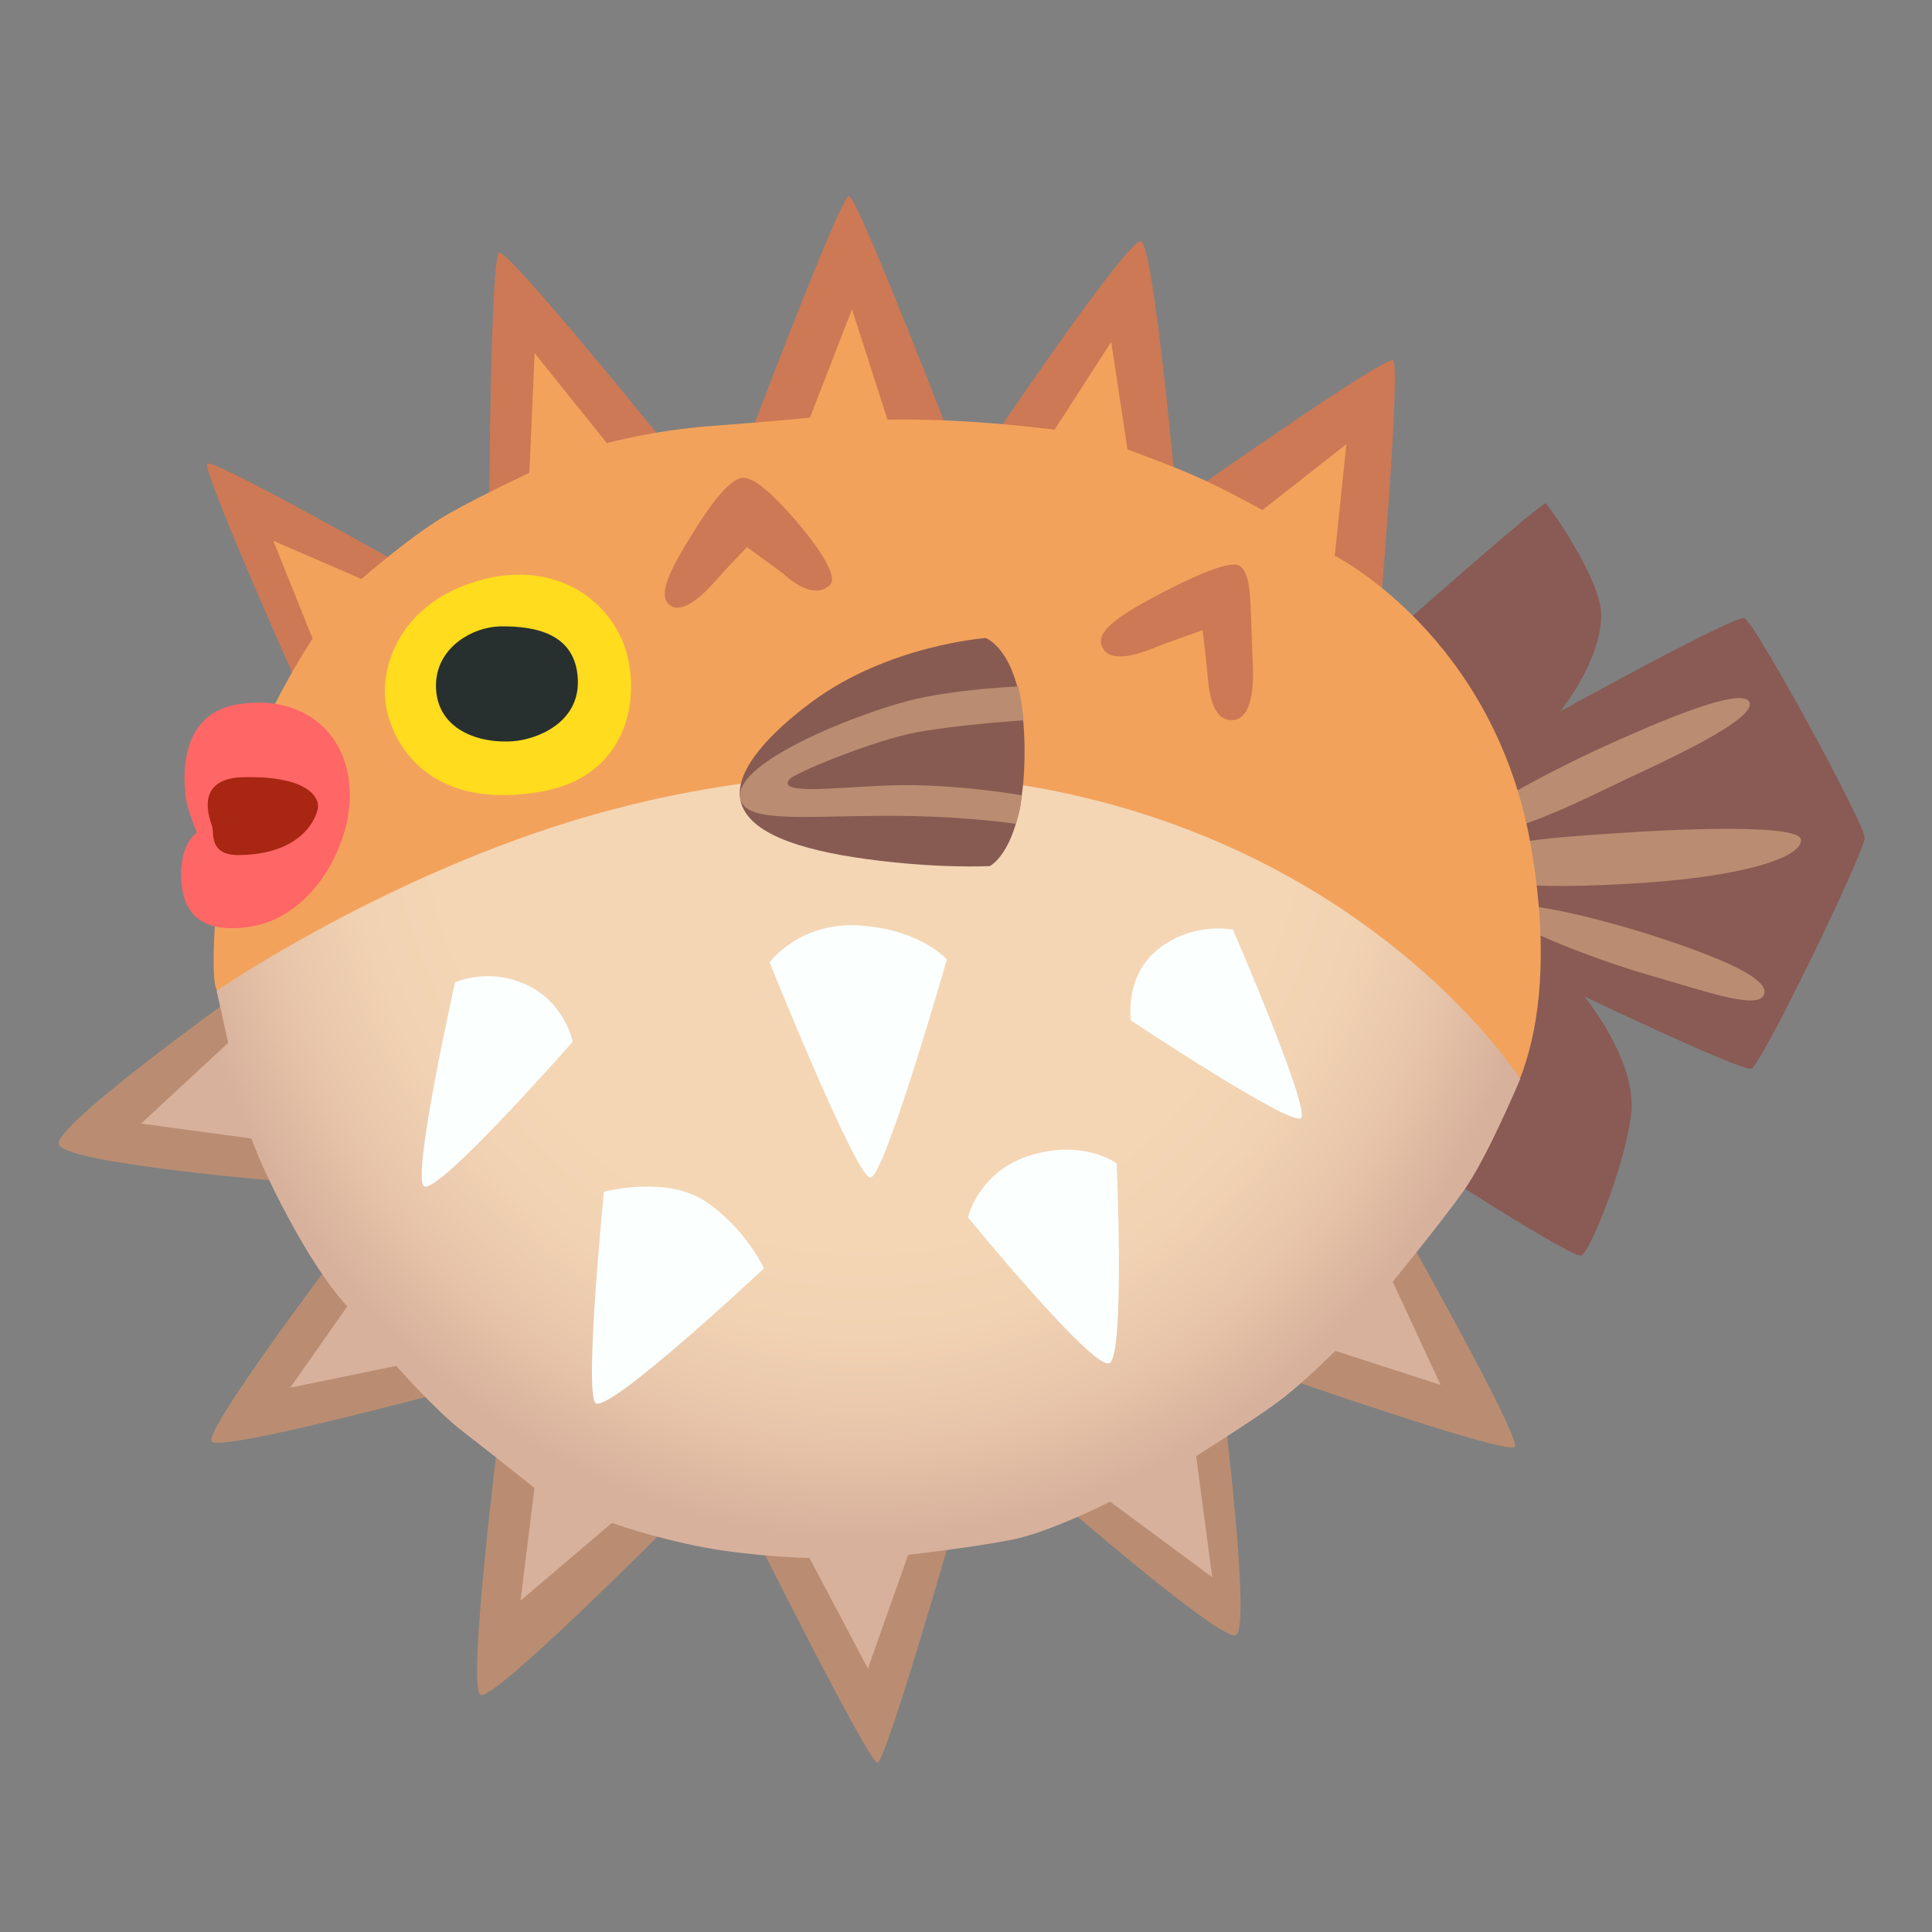 <?xml version="1.0" encoding="utf-8"?><!-- Uploaded to: SVG Repo, www.svgrepo.com, Generator: SVG Repo Mixer Tools -->
<svg width="800px" height="800px" viewBox="0 0 128 128" xmlns="http://www.w3.org/2000/svg" xmlns:xlink="http://www.w3.org/1999/xlink" aria-hidden="true" role="img" class="iconify iconify--noto" preserveAspectRatio="xMidYMid meet"><rect x="0" y="0" width="128" height="128" fill="#808080" stroke="none"/><path d="M93.32 41.05s8.92-7.88 9.1-7.7s3.66 4.97 3.66 7.41c0 3.05-2.72 6.38-2.72 6.38s11.54-6.38 12.2-6.19s7.98 13.61 7.98 14.55s-6.85 15.11-7.51 15.3c-.66.19-11.07-4.79-11.07-4.79s3.57 4.32 3.1 7.88c-.47 3.57-2.72 9.01-3.28 9.29s-11.36-6.76-11.36-6.76l-.1-35.37z" fill="#8a5a54"></path><path d="M19.46 44.8s-6.1-13.7-5.73-14.08c.38-.38 13.33 6.95 13.33 6.95l-7.6 7.13z" fill="#cd7955"></path><path d="M32.41 33.63s.09-16.61.66-16.89c.56-.28 11.17 12.86 11.17 12.86l-11.83 4.03z" fill="#cd7955"></path><path d="M49.87 28.38s5.82-15.39 6.38-15.39c.56 0 7.32 17.55 7.32 17.55l-13.7-2.16z" fill="#cd7955"></path><path d="M65.92 28.85s8.82-13.05 9.67-12.86s2.35 16.99 2.35 16.99l-12.02-4.13z" fill="#cd7955"></path><path d="M78.78 32.69s12.95-9.1 13.51-8.82c.56.28-.94 17.74-.94 17.74l-12.57-8.92z" fill="#cd7955"></path><path d="M15.14 66.29S3.78 74.46 3.88 75.77s15.2 2.53 15.2 2.53l-3.94-12.01z" fill="#ba8d72"></path><path d="M21.9 83.66s-8.35 11.07-7.88 11.83c.47.75 15.49-3.28 15.49-3.28l-7.61-8.55z" fill="#ba8d72"></path><path d="M32.98 95.58s-2.06 16.33-1.13 16.71s12.39-11.17 12.39-11.17l-11.26-5.54z" fill="#ba8d72"></path><path d="M50.06 101.77s7.51 15.02 8.07 15.02c.56 0 5.16-16.05 5.16-16.05l-13.23 1.03z" fill="#ba8d72"></path><path d="M70.05 99.33s10.79 9.39 11.83 9.01c1.03-.38-.84-15.39-.84-15.39l-10.99 6.38z" fill="#ba8d72"></path><path d="M85.06 91.26s14.83 5.16 15.3 4.6c.47-.56-7.7-15.02-7.7-15.02l-7.6 10.42z" fill="#ba8d72"></path><path d="M97.59 54.66c.42 1.9 8.17-2.11 10.28-3.1c2.11-.99 8.66-3.94 8.02-5.07c-.63-1.13-7.53 2.04-9.29 2.82c-1.76.77-9.22 4.38-9.01 5.35z" fill="#ba8d72"></path><path d="M97.5 57.19c-.05 1.12 2.11 1.81 10.14 1.38s11.76-1.81 11.68-2.93c-.07-1.13-9.08-.66-12.04-.45s-9.71.52-9.78 2z" fill="#ba8d72"></path><path d="M99.33 60.29c-.28.61 5.63 3.07 9.78 4.27c4.15 1.2 7.41 2.37 7.77 1.31c.35-1.06-2.98-2.44-7.06-3.78c-3.39-1.11-10-2.86-10.49-1.8z" fill="#ba8d72"></path><path d="M15.99 67.3s-1.55-.77-1.76-2.18c-.21-1.41-.07-6.97 1.48-12.32s5-10.49 5-10.49l-2.6-6.48l5.84 2.53s3.45-3.03 5.84-4.36c2.39-1.34 5.28-2.67 5.28-2.67l.35-7.93l4.79 5.96s3.03-.84 6.83-1.13c3.8-.28 6.62-.56 6.62-.56l2.79-7.18l2.35 7.32s2.53-.07 5.63.14c3.1.21 5.44.52 5.44.52l3.75-5.82l1.08 7.13s2.35.84 4.32 1.69s4.62 2.32 4.62 2.32l5.56-4.36l-.77 7.39s10.63 5.35 13.02 19.36s-2.77 18.65-2.77 18.65L15.99 67.3z" fill="#f3a25c"></path><radialGradient id="IconifyId17ecdb2904d178eab5808" cx="57.189" cy="49.681" r="52.184" gradientTransform="matrix(-.007 1 -.889 -.006 101.775 -7.189)" gradientUnits="userSpaceOnUse"><stop offset=".622" stop-color="#f4d6b5"></stop><stop offset=".744" stop-color="#f1d2b2"></stop><stop offset=".873" stop-color="#e7c5aa"></stop><stop offset="1" stop-color="#d8b19c"></stop></radialGradient><path d="M37.72 54.45c-12.87 3.98-23.37 11.19-23.37 11.19l.77 3.45l-5.77 5.35l7.32.99s.58 1.87 2.7 5.74s3.64 5.38 3.64 5.38l-3.78 5.39l7.02-1.45s2.56 2.92 4.39 4.33c1.83 1.41 4.77 3.76 4.77 3.76l-.92 7.46l6.05-5.14s2.75.99 6.12 1.62c3.38.63 6.97.7 6.97.7l3.87 7.32l2.67-7.53s4.29-.49 6.83-.99c2.53-.49 6.55-2.53 6.55-2.53l6.76 5l-1.06-8.02s3.8-2.39 5.42-3.59c1.62-1.2 3.8-3.38 3.8-3.38l6.97 2.25l-3.17-6.83s3.17-3.87 4.72-6.05c1.55-2.18 3.73-7.39 3.73-7.39s-7.84-12.38-25.77-17.8c-15.13-4.58-29.49-1.62-37.23.77z" fill="url(#IconifyId17ecdb2904d178eab5808)"></path><path d="M28.09 78.59c.91.61 9.85-9.57 9.85-9.57s-.47-2.53-3-3.75c-2.53-1.22-4.79-.19-4.79-.19s-2.9 12.94-2.06 13.51z" fill="#fbfffe"></path><path d="M50.99 63.76s1.97-2.72 6.01-2.44s5.73 2.25 5.73 2.25s-4.13 14.45-5.07 14.45c-.94 0-6.67-14.26-6.67-14.26z" fill="#fbfffe"></path><path d="M39.45 92.95c.8.8 11.17-8.92 11.17-8.92s-1.22-2.63-3.85-4.41c-2.63-1.78-6.76-.66-6.76-.66s-1.31 13.24-.56 13.99z" fill="#fbfffe"></path><path d="M64.13 80.65s.7-2.96 3.94-4.04c3.66-1.22 5.91.47 5.91.47s.56 12.67-.47 13.23s-9.38-9.66-9.38-9.66z" fill="#fbfffe"></path><path d="M74.93 67.61s-.47-3 1.88-4.79s4.88-1.22 4.88-1.22s5.16 11.92 4.5 12.48c-.66.57-11.26-6.47-11.26-6.47z" fill="#fbfffe"></path><path d="M44.28 40.01c.9.9 2.53-.84 3.19-1.6c.66-.75 2.02-2.16 2.02-2.16l2.4 1.75s1.92 1.92 3.1.75c.73-.73-1.74-3.71-2.77-4.83s-2.3-2.39-3.1-2.25c-.93.16-2.27 2.13-3.05 3.38c-1.41 2.24-2.54 4.21-1.79 4.96z" fill="#cd7955"></path><path d="M72.96 42.69c.51 1.69 3.44.23 4.22-.05c1.08-.38 2.49-.89 2.49-.89s.19 1.36.33 2.96c.09 1 .28 3.05 1.64 3c1.41-.05 1.42-2.54 1.36-3.8c-.19-3.75 0-5.87-.89-6.43c-.89-.56-5.68 2.06-6.66 2.63s-2.78 1.64-2.49 2.58z" fill="#cd7955"></path><path d="M30.86 38.75c-4.65 1.74-5.82 5.82-5.21 8.4c.61 2.58 3.14 6.52 10.18 5.3c6.35-1.1 6.72-7.23 5.3-10.23c-1.59-3.38-5.57-5.23-10.27-3.47z" fill="#ffdc1e"></path><path d="M28.89 45.22c-.14 2.91 2.54 4.06 5.07 3.89c1.45-.09 4.5-1.13 4.32-4.18c-.18-2.86-2.63-3.47-5.16-3.43c-1.84.05-4.11 1.38-4.23 3.72z" fill="#282f2f"></path><path d="M23.17 53.01c.17-4.31-3-7.09-7.46-6.34c-4.32.73-3.46 5.94-3.33 6.52c.19.84.66 1.97.66 1.97S12 55.83 12 57.89s.78 4.05 4.5 3.52c3.95-.56 6.53-4.92 6.67-8.4z" fill="#f66"></path><path d="M14.06 54.77c.14.42-.24 1.9 1.78 1.88c4.32-.05 5.19-2.63 5.23-3.19c.05-.56-.56-2.06-4.93-1.97c-3.29.07-2.27 2.71-2.08 3.28z" fill="#a82612"></path><path d="M49.02 52.78c.24 2.38 3.97 3.53 8.35 4.13c4.79.66 8.21.47 8.21.47s2.35-1.13 2.3-7.79c-.05-6.48-2.58-7.32-2.58-7.32s-6.43.47-11.5 4.22c-2.8 2.08-4.96 4.41-4.78 6.29z" fill="#885b52"></path><path d="M60.15 46.44c-3.51.92-11.31 3.99-11.12 6.34c.14 1.74 3.89 1.31 9.1 1.27c5.5-.05 9.16.53 9.16.53s.17-.47.26-.87c.11-.48.13-1.02.13-1.02s-4.39-.78-8.56-.66c-3.28.09-7.79.7-6.8-.42c.35-.4 5.58-2.58 8.45-3.1c2.86-.52 7.04-.79 7.04-.79s-.05-.6-.14-1.2c-.06-.4-.21-1.04-.21-1.04s-4.26.17-7.31.96z" fill="#ba8d72"></path></svg>
